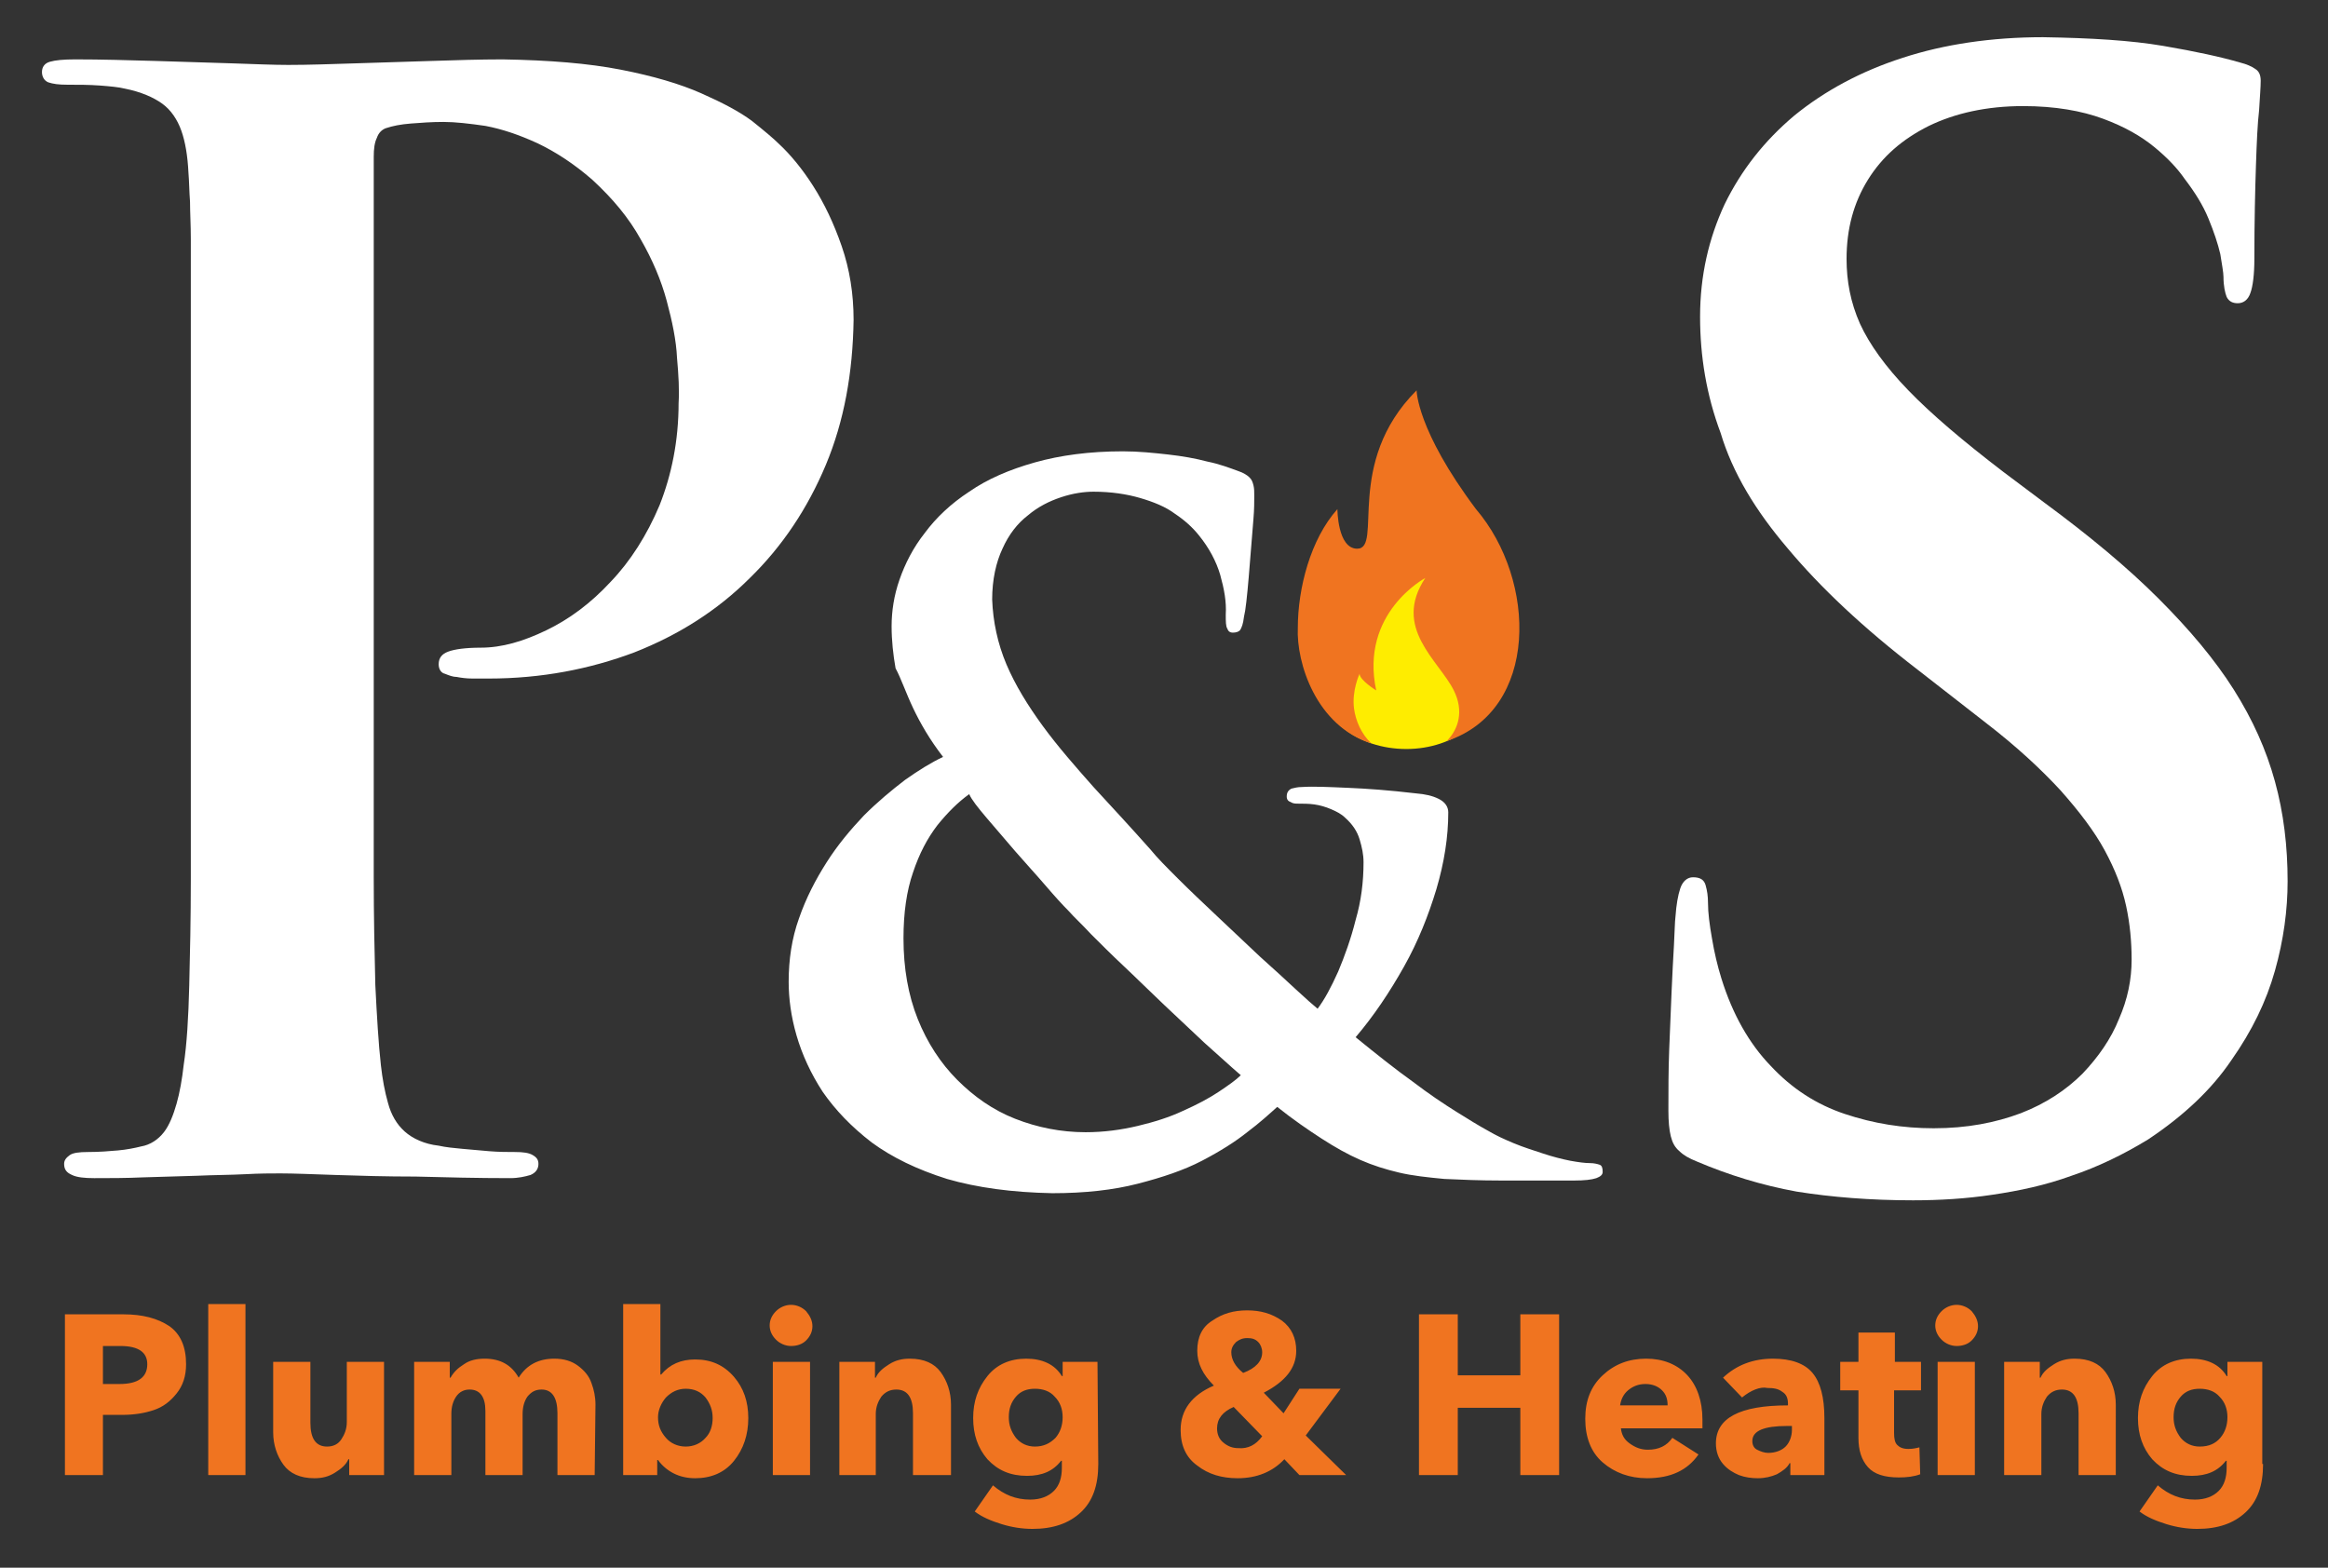 <?xml version="1.0" encoding="UTF-8"?> <!-- Generator: Adobe Illustrator 19.0.0, SVG Export Plug-In . SVG Version: 6.00 Build 0) --> <svg xmlns="http://www.w3.org/2000/svg" xmlns:xlink="http://www.w3.org/1999/xlink" id="Layer_1" x="0px" y="0px" viewBox="-150 321.9 294 198" style="enable-background:new -150 321.9 294 198;" xml:space="preserve"><rect x="-150" y="321.9" width="294" height="198" fill="#333333" stroke="none"/> <style type="text/css"> .st0{fill:#F07420;} .st1{fill:#FFFFFF;} .st2{fill:#FEED00;} </style> <g id="surface1"> <path class="st0" d="M-126.5,494.2c0,1.5-0.4,2.7-1.2,3.7s-1.7,1.7-2.9,2.1c-1.2,0.4-2.5,0.6-4,0.6h-2.4v7.6h-4.8v-20.3h7.4 c2.4,0,4.3,0.5,5.8,1.5C-127.2,490.4-126.5,492-126.5,494.2z M-131.4,494.2c0-1.5-1.1-2.3-3.4-2.3h-2.2v4.8h2.1 C-132.5,496.7-131.4,495.8-131.4,494.2z M-119,508.2h-4.7v-21.6h4.7V508.2z M-101.4,508.2h-4.5v-2h-0.1c-0.3,0.7-0.9,1.2-1.7,1.7 s-1.6,0.7-2.6,0.7c-1.8,0-3.1-0.6-3.9-1.7s-1.3-2.5-1.3-4.1v-8.9h4.7v7.7c0,2,0.7,3,2.1,3c0.8,0,1.4-0.3,1.8-0.9 c0.4-0.6,0.7-1.3,0.7-2.2v-7.6h4.7v14.3H-101.4z M-74.9,508.2h-4.7v-7.8c0-2-0.7-3-2-3c-0.8,0-1.3,0.3-1.8,0.9 c-0.4,0.6-0.6,1.3-0.6,2.2v7.7h-4.7v-8.1c0-1.8-0.7-2.7-2-2.7c-0.7,0-1.3,0.3-1.7,0.9c-0.4,0.6-0.6,1.3-0.6,2.2v7.7h-4.7v-14.3h4.5 v2h0.1c0.4-0.7,0.9-1.2,1.7-1.7c0.7-0.5,1.6-0.7,2.6-0.7c2,0,3.4,0.8,4.3,2.4c1-1.6,2.5-2.4,4.5-2.4c1.2,0,2.2,0.3,3,0.9 s1.4,1.3,1.7,2.2c0.3,0.8,0.5,1.7,0.5,2.7L-74.9,508.2L-74.9,508.2z M-55.5,501c0,2.1-0.6,3.9-1.8,5.4s-2.9,2.2-4.9,2.2 c-1,0-1.9-0.2-2.7-0.6c-0.8-0.4-1.5-1-2-1.7H-67v1.9h-4.3v-21.6h4.7v8.9h0.1c1.1-1.3,2.5-1.9,4.3-1.9c2,0,3.6,0.7,4.9,2.2 C-56.1,497.2-55.5,498.9-55.5,501z M-60,501c0-1-0.3-1.8-0.9-2.6c-0.6-0.7-1.4-1.1-2.5-1.1c-1,0-1.8,0.4-2.5,1.1 c-0.6,0.7-1,1.6-1,2.5c0,1,0.3,1.8,1,2.6c0.6,0.7,1.5,1.1,2.5,1.1s1.9-0.4,2.5-1.1C-60.3,502.9-60,502-60,501z M-47.4,489.4 c0,0.7-0.3,1.3-0.8,1.8s-1.2,0.7-1.9,0.7c-0.7,0-1.4-0.3-1.9-0.8s-0.8-1.1-0.8-1.8c0-0.7,0.3-1.3,0.8-1.8s1.2-0.8,1.9-0.8 c0.7,0,1.4,0.3,1.9,0.8C-47.7,488.1-47.4,488.7-47.4,489.4z M-47.7,508.2h-4.7v-14.3h4.7V508.2z M-30,508.2h-4.7v-7.8 c0-2-0.7-3-2.1-3c-0.8,0-1.4,0.3-1.9,0.9c-0.4,0.6-0.7,1.3-0.7,2.2v7.7H-44v-14.3h4.5v2h0.1c0.3-0.7,0.9-1.2,1.7-1.7 s1.6-0.7,2.6-0.7c1.8,0,3.1,0.6,3.9,1.7c0.8,1.1,1.3,2.5,1.3,4.1v8.9H-30z M-11.3,506.8c0,2.7-0.7,4.7-2.2,6.1s-3.5,2.1-6.1,2.1 c-1.3,0-2.6-0.2-3.9-0.6s-2.5-0.9-3.4-1.6l2.3-3.3c1.4,1.2,2.9,1.8,4.7,1.8c1.3,0,2.3-0.4,3-1.1c0.7-0.7,1-1.7,1-2.9v-0.9H-16 c-1,1.3-2.4,1.9-4.3,1.9c-2.1,0-3.7-0.7-5-2.1c-1.2-1.4-1.8-3.1-1.8-5.2c0-2.1,0.6-3.8,1.8-5.3s2.9-2.2,4.9-2.2s3.6,0.7,4.5,2.2 h0.1v-1.8h4.4L-11.3,506.8L-11.3,506.8z M-16.7,503.5c0.6-0.7,0.9-1.6,0.9-2.6s-0.3-1.9-1-2.6c-0.6-0.7-1.5-1-2.5-1s-1.8,0.3-2.4,1 c-0.6,0.7-0.9,1.5-0.9,2.6c0,1,0.3,1.8,0.9,2.6c0.6,0.7,1.4,1.1,2.4,1.1C-18.2,504.6-17.4,504.2-16.7,503.5z M20,508.2h-5.9l-1.9-2 c-1.5,1.6-3.5,2.4-5.9,2.4c-2,0-3.7-0.5-5.1-1.6c-1.4-1-2.1-2.5-2.1-4.5c0-2.5,1.4-4.4,4.2-5.6c-1.4-1.4-2.1-2.8-2.1-4.4 c0-1.7,0.6-3,1.9-3.8c1.3-0.9,2.7-1.3,4.4-1.3s3.1,0.4,4.4,1.3c1.2,0.9,1.8,2.2,1.8,3.8c0,2.2-1.4,3.9-4.1,5.3l2.5,2.6l2-3.1h5.2 l-4.4,5.9L20,508.2z M9.4,492.7c0-0.5-0.2-1-0.5-1.3c-0.4-0.4-0.8-0.5-1.4-0.5s-1,0.2-1.4,0.5c-0.4,0.4-0.6,0.8-0.6,1.3 c0,0.9,0.5,1.8,1.5,2.6C8.6,494.7,9.4,493.8,9.4,492.7z M9.4,503.3l-3.6-3.7c-1.4,0.6-2.1,1.5-2.1,2.7c0,0.8,0.3,1.4,0.8,1.8 c0.6,0.5,1.2,0.7,1.9,0.7C7.6,504.9,8.6,504.4,9.4,503.3z M46.9,508.2H42v-8.5h-7.9v8.5h-4.9v-20.3h4.9v7.7H42v-7.7h4.9V508.2z M54.6,499.4h6c0-0.8-0.2-1.4-0.7-1.9s-1.2-0.8-2.1-0.8c-0.9,0-1.6,0.3-2.2,0.8C55,498,54.7,498.7,54.6,499.4z M65,501.2 c0,0.5,0,0.9,0,1.1H54.7c0.1,0.8,0.4,1.4,1.1,1.9s1.4,0.8,2.3,0.8c1.4,0,2.4-0.5,3.1-1.5l3.3,2.1c-1.4,2-3.5,3-6.5,3 c-2.2,0-4.1-0.7-5.6-2s-2.2-3.2-2.2-5.5s0.7-4.1,2.2-5.5c1.5-1.4,3.3-2.1,5.5-2.1c2.1,0,3.9,0.7,5.2,2.1 C64.3,496.9,65,498.8,65,501.2z M76.3,502.5V502h-0.6c-2.9,0-4.4,0.6-4.4,1.9c0,0.5,0.2,0.9,0.6,1.1c0.4,0.2,0.9,0.4,1.4,0.4 c0.9,0,1.7-0.3,2.2-0.8S76.3,503.3,76.3,502.5z M70,498.4l-2.4-2.5c1.7-1.6,3.8-2.4,6.3-2.4c2.3,0,4,0.6,5,1.8 c1,1.2,1.5,3.1,1.5,5.7v7.2h-4.3v-1.5H76c-0.3,0.6-0.9,1-1.6,1.4c-0.7,0.3-1.5,0.5-2.4,0.5c-0.8,0-1.6-0.1-2.4-0.4 c-0.7-0.3-1.4-0.7-2-1.4c-0.6-0.7-0.9-1.6-0.9-2.6c0-3.2,3-4.8,9.1-4.8v-0.2c0-0.7-0.2-1.2-0.7-1.5c-0.5-0.4-1.1-0.5-1.9-0.5 C72.3,497,71.1,497.5,70,498.4z M92.5,497.5h-3.3v5.4c0,0.7,0.1,1.2,0.4,1.5c0.3,0.3,0.7,0.5,1.4,0.5c0.6,0,1-0.1,1.4-0.2l0.1,3.4 c-0.8,0.3-1.7,0.4-2.7,0.4c-1.8,0-3.1-0.4-3.9-1.3c-0.8-0.9-1.2-2.1-1.2-3.7v-6h-2.3v-3.6h2.3v-3.7h4.6v3.7h3.3v3.6H92.5z M99.8,489.4c0,0.7-0.3,1.3-0.8,1.8s-1.2,0.7-1.9,0.7c-0.7,0-1.4-0.3-1.9-0.8s-0.8-1.1-0.8-1.8c0-0.7,0.3-1.3,0.8-1.8 s1.2-0.8,1.9-0.8c0.7,0,1.4,0.3,1.9,0.8C99.5,488.1,99.8,488.7,99.8,489.4z M99.4,508.2h-4.7v-14.3h4.7V508.2z M117.2,508.2h-4.7 v-7.8c0-2-0.7-3-2.1-3c-0.8,0-1.4,0.3-1.9,0.9c-0.4,0.6-0.7,1.3-0.7,2.2v7.7h-4.7v-14.3h4.5v2h0.1c0.3-0.7,0.9-1.2,1.7-1.7 c0.8-0.5,1.6-0.7,2.6-0.7c1.8,0,3.1,0.6,3.9,1.7c0.8,1.1,1.3,2.5,1.3,4.1V508.2z M135.8,506.8c0,2.7-0.7,4.7-2.2,6.1 s-3.5,2.1-6.1,2.1c-1.3,0-2.6-0.2-3.9-0.6c-1.3-0.4-2.5-0.9-3.4-1.6l2.3-3.3c1.4,1.2,2.9,1.8,4.7,1.8c1.3,0,2.3-0.4,3-1.1 s1-1.7,1-2.9v-0.9h-0.1c-1,1.3-2.4,1.9-4.3,1.9c-2.1,0-3.7-0.7-5-2.1c-1.2-1.4-1.8-3.1-1.8-5.2c0-2.1,0.6-3.8,1.8-5.3 s2.9-2.2,4.9-2.2s3.6,0.7,4.5,2.2h0.1v-1.8h4.4v12.9H135.8z M130.4,503.5c0.6-0.7,0.9-1.6,0.9-2.6s-0.3-1.9-1-2.6 c-0.6-0.7-1.5-1-2.5-1s-1.8,0.3-2.4,1c-0.6,0.7-0.9,1.5-0.9,2.6c0,1,0.3,1.8,0.9,2.6c0.6,0.7,1.4,1.1,2.4,1.1 C129,504.6,129.8,504.2,130.4,503.5z"></path> <path class="st1" d="M75.8,391.2c4.1,4.9,9.5,10,16.4,15.3l8.6,6.7c3.9,3,7,5.9,9.4,8.5c2.4,2.7,4.3,5.2,5.6,7.6 c1.3,2.4,2.2,4.7,2.7,7c0.5,2.3,0.7,4.6,0.7,6.8c0,2.5-0.5,5-1.6,7.5c-1,2.5-2.6,4.8-4.6,6.9c-2.1,2.1-4.7,3.8-7.8,5 c-3.2,1.2-6.8,1.9-11,1.9c-3.9,0-7.6-0.6-11.2-1.8s-6.7-3.2-9.4-6.1c-2.7-2.8-4.8-6.5-6.2-11c-0.5-1.6-0.9-3.3-1.2-5.1 c-0.3-1.7-0.5-3.2-0.5-4.5c0-0.8-0.1-1.5-0.3-2.2c-0.2-0.7-0.7-1-1.6-1c-0.7,0-1.3,0.5-1.6,1.4c-0.3,0.9-0.5,2.1-0.6,3.5 c-0.1,0.8-0.1,2-0.2,3.7c-0.1,1.7-0.2,3.6-0.3,5.9c-0.1,2.3-0.2,4.7-0.3,7.3c-0.1,2.6-0.1,5.1-0.1,7.7c0,1.3,0.1,2.4,0.3,3.2 s0.5,1.4,1.1,1.9c0.5,0.5,1.2,0.9,2.2,1.3c4,1.7,8.2,3,12.6,3.8c4.4,0.7,9.3,1.1,14.7,1.1c3.3,0,6.7-0.2,10-0.7 c3.4-0.5,6.7-1.2,10-2.4c3.3-1.1,6.6-2.7,9.7-4.6c4.5-3,8-6.3,10.5-10c2.6-3.7,4.4-7.4,5.5-11.3c1.1-3.9,1.6-7.7,1.6-11.3 c0-4.4-0.5-8.6-1.6-12.6c-1.1-4-2.8-7.8-5.2-11.6c-2.4-3.8-5.6-7.6-9.5-11.5c-3.9-3.9-8.7-7.9-14.4-12.1l-5.2-3.9 c-5.1-3.9-9.1-7.3-12-10.3s-4.9-5.8-6.1-8.4c-1.2-2.7-1.7-5.4-1.7-8.2c0-3.8,0.9-7.1,2.7-10c1.8-2.9,4.3-5.1,7.7-6.8 c3.3-1.6,7.3-2.5,11.9-2.5c4,0,7.4,0.6,10.1,1.6c2.7,1,4.8,2.2,6.5,3.6c1.7,1.4,2.9,2.7,3.8,4c1.3,1.7,2.3,3.3,3,5 c0.7,1.7,1.2,3.2,1.5,4.5c0.2,1.3,0.4,2.3,0.4,2.9c0,1.1,0.2,2,0.4,2.5c0.3,0.6,0.8,0.8,1.4,0.8c0.7,0,1.3-0.4,1.6-1.3 c0.3-0.8,0.5-2.3,0.5-4.3c0-4.8,0.1-8.8,0.2-11.8c0.1-3,0.2-5.3,0.4-7c0.1-1.7,0.2-2.9,0.2-3.7c0-0.7-0.2-1.2-0.7-1.5 c-0.4-0.3-1.1-0.6-1.9-0.8c-2.4-0.7-5.6-1.4-9.7-2.1c-4.1-0.7-9.1-1-15.2-1.1c-6.5,0-12.5,0.9-17.7,2.6c-5.3,1.7-9.9,4.2-13.7,7.3 c-3.8,3.2-6.7,6.9-8.8,11.2c-2,4.3-3.1,9-3.1,14.2c0,5,0.8,9.9,2.6,14.7C68.8,381.6,71.7,386.4,75.8,391.2z"></path> <path class="st2" d="M38.6,407.9c0,4.7-4.9,8.6-11,8.6s-11-3.8-11-8.6s4.9-18.6,11-18.6S38.6,403.1,38.6,407.9z"></path> <path class="st0" d="M23.2,415.8c-1.3-1.2-2-2.9-2.2-4.4c-0.3-2.3,0.7-4.4,0.7-4.4c0,0.8,2.1,2.1,2.1,2.1 c-2.1-9.8,6.2-14.2,6.2-14.2c-4.2,6.3,1.7,10.4,3.6,14.2c1.3,2.6,0.6,4.9-0.9,6.4c11.7-3.9,11.4-20.3,3.7-29.3 c-7.5-10-7.5-15-7.5-15c-9.2,9.2-4.2,20-7.5,20c-2.5,0-2.5-5-2.5-5c-3.4,3.8-5,10-5,15C13.7,405.6,16.2,413.6,23.2,415.8z"></path> <path class="st1" d="M-102.8,416.6v-74.9c0-1,0.1-1.8,0.4-2.4c0.2-0.6,0.6-1,1.1-1.2c0.9-0.3,1.9-0.5,3.2-0.6 c1.3-0.1,2.6-0.2,4.1-0.2s3.2,0.2,5.3,0.5c2.1,0.4,4.2,1.1,6.6,2.2c2.3,1.1,4.6,2.6,6.9,4.6c2.6,2.4,4.6,4.8,6.1,7.5 c1.5,2.6,2.6,5.2,3.3,7.8s1.2,5,1.3,7.2c0.2,2.2,0.3,4.1,0.2,5.7c0,4.8-0.9,9.1-2.4,12.9c-1.6,3.8-3.7,7.1-6.2,9.7 c-2.5,2.7-5.2,4.7-8.1,6.1c-2.9,1.4-5.6,2.2-8.3,2.2c-1.9,0-3.3,0.2-4.1,0.5c-0.8,0.3-1.2,0.8-1.2,1.6c0,0.6,0.3,1.1,0.8,1.2 c0.5,0.2,1,0.4,1.5,0.4c0.5,0.1,1.2,0.2,2,0.2s1.5,0,2,0c6.7,0,12.8-1.2,18.4-3.3c5.6-2.2,10.5-5.3,14.6-9.4 c4.1-4,7.3-8.8,9.6-14.3s3.4-11.6,3.5-18.3c0-3.3-0.5-6.4-1.5-9.3c-1-2.9-2.2-5.4-3.6-7.6c-1.4-2.2-2.9-4-4.3-5.3 c-0.7-0.7-1.9-1.7-3.4-2.9c-1.6-1.2-3.7-2.3-6.4-3.5c-2.7-1.2-6.1-2.2-10.2-3c-4.1-0.8-9-1.2-14.9-1.3c-2.9,0-6,0.1-9.1,0.2 c-3.2,0.1-6.4,0.2-9.5,0.3c-3.1,0.1-6,0.2-8.5,0.2c-1.8,0-4.2-0.1-7.1-0.2c-2.9-0.1-6.1-0.2-9.6-0.3c-3.5-0.1-6.9-0.2-10.2-0.2 c-1.5,0-2.5,0.1-3.2,0.3s-1,0.7-1,1.3c0,0.6,0.3,1.1,0.8,1.3c0.6,0.2,1.3,0.3,2.4,0.3c1.4,0,2.7,0,4.1,0.1c1.3,0.1,2.4,0.2,3.2,0.4 c2,0.4,3.6,1.1,4.7,1.9c1.1,0.8,1.9,2,2.4,3.4c0.5,1.4,0.8,3.2,0.9,5.3c0.1,1.2,0.1,2.4,0.2,3.7c0,1.3,0.1,2.9,0.1,4.7s0,4.1,0,6.8 s0,6.1,0,10.1v47.5c0,5.8,0,11.2,0,16.3c0,5.1-0.1,9.6-0.2,13.6c-0.1,4-0.3,7.4-0.7,10c-0.2,1.8-0.5,3.5-0.9,4.9 c-0.4,1.4-0.9,2.7-1.6,3.6s-1.7,1.6-2.9,1.8c-0.8,0.2-1.8,0.4-2.9,0.5c-1.1,0.1-2.4,0.2-3.8,0.2c-1.1,0-1.9,0.1-2.3,0.4 c-0.4,0.3-0.7,0.6-0.7,1.1c0,0.7,0.3,1.1,1,1.4c0.6,0.3,1.6,0.4,2.8,0.4c1.9,0,4,0,6.2-0.1l6.7-0.2c2.2-0.1,4.3-0.1,6.2-0.2 c1.8-0.1,3.3-0.1,4.4-0.1c1.7,0,4,0.1,7,0.2c3,0.1,6.3,0.2,10.1,0.2c3.8,0.1,7.8,0.2,11.9,0.2c1.1,0,1.9-0.2,2.6-0.4 c0.7-0.3,1-0.8,1-1.4c0-0.5-0.2-0.8-0.7-1.1c-0.5-0.3-1.2-0.4-2.3-0.4c-0.9,0-2,0-3.2-0.1l-3.4-0.3c-1.1-0.1-2.1-0.2-3-0.4 c-1.8-0.2-3.3-0.9-4.3-1.8c-1-0.9-1.7-2.1-2.1-3.6c-0.4-1.4-0.7-3-0.9-4.8c-0.3-2.7-0.5-6.1-0.7-10.1c-0.1-4.1-0.2-8.6-0.2-13.7 C-102.8,427.8-102.8,422.4-102.8,416.6z"></path> <path class="st1" d="M-34.7,411.3c0.9,1.9,2.1,4,3.8,6.2c-1.5,0.7-3.1,1.7-4.8,2.9c-1.7,1.3-3.5,2.8-5.2,4.5 c-1.7,1.8-3.3,3.7-4.7,5.9c-1.4,2.2-2.6,4.5-3.5,7.1c-0.9,2.5-1.3,5.2-1.3,8c0,2.1,0.3,4.4,1,6.8c0.7,2.4,1.8,4.8,3.3,7.1 c1.6,2.3,3.6,4.4,6.2,6.4c2.6,1.9,5.7,3.4,9.5,4.6c3.8,1.1,8.2,1.7,13.3,1.8c4.1,0,7.7-0.4,10.8-1.2c3.1-0.8,5.8-1.7,8.1-2.9 c2.3-1.2,4.2-2.4,5.7-3.6c1.6-1.2,2.8-2.3,3.8-3.2c2,1.6,3.9,2.9,5.6,4c1.7,1.1,3.3,2,4.9,2.7c1.6,0.7,3.2,1.2,4.9,1.6 c1.7,0.4,3.6,0.6,5.7,0.8c2.1,0.1,4.5,0.2,7.2,0.2h9.2c1.3,0,2.2-0.1,2.8-0.3c0.5-0.2,0.8-0.4,0.8-0.8c0-0.5-0.1-0.8-0.4-0.9 c-0.3-0.1-0.7-0.2-1.2-0.2c-0.6,0-1.4-0.1-2.5-0.3c-1-0.2-2.2-0.5-3.4-0.9c-1.2-0.4-2.5-0.8-3.7-1.3s-2.3-1-3.3-1.6 c-1.1-0.6-2.4-1.4-4-2.4c-1.6-1-3.4-2.2-5.5-3.8c-2.1-1.5-4.5-3.4-7.2-5.6c2.3-2.7,4.3-5.7,6.1-8.9c1.8-3.2,3.1-6.5,4.1-9.8 c1-3.4,1.5-6.6,1.5-9.7c0-0.7-0.4-1.3-1.2-1.7c-0.8-0.4-1.7-0.6-2.9-0.7c-3.4-0.4-6.2-0.6-8.6-0.7c-2.4-0.1-4.3-0.2-5.8-0.1 c-0.5,0-0.9,0.1-1.3,0.2c-0.4,0.2-0.6,0.5-0.6,1c0,0.4,0.2,0.6,0.5,0.7c0.3,0.2,0.6,0.2,1,0.2c0.6,0,1.3,0,2,0.1 c0.7,0.1,1.4,0.3,2.1,0.6c0.7,0.3,1.3,0.6,1.8,1.1c0.9,0.8,1.5,1.7,1.8,2.7s0.5,1.9,0.5,2.9c0,2.5-0.3,4.9-1,7.3 c-0.6,2.4-1.4,4.6-2.2,6.5c-0.9,2-1.7,3.5-2.6,4.7c-0.5-0.4-1.4-1.2-2.7-2.4s-2.8-2.6-4.6-4.2c-1.7-1.6-3.5-3.3-5.3-5 s-3.5-3.3-5-4.8s-2.7-2.7-3.5-3.7c-2.4-2.7-4.8-5.3-7.2-7.9c-2.3-2.6-4.5-5.1-6.4-7.7c-1.9-2.6-3.5-5.2-4.6-7.8 c-1.1-2.6-1.7-5.4-1.8-8.2c0-2.5,0.5-4.7,1.3-6.4c0.8-1.8,1.9-3.2,3.2-4.2c1.3-1.1,2.7-1.8,4.2-2.3s2.9-0.7,4.1-0.7 c2.2,0,4.2,0.3,5.9,0.8s3.2,1.1,4.4,2c1.2,0.8,2.2,1.7,3,2.7c1.3,1.6,2.2,3.3,2.7,5c0.5,1.8,0.8,3.4,0.7,5c0,0.9,0,1.5,0.2,1.8 c0.1,0.3,0.3,0.5,0.7,0.5c0.4,0,0.7-0.1,0.9-0.3c0.2-0.3,0.4-0.8,0.5-1.7c0.1-0.4,0.2-1,0.3-1.9c0.1-0.9,0.2-1.9,0.3-3.1 c0.1-1.2,0.2-2.4,0.3-3.7s0.2-2.5,0.3-3.7c0.1-1.2,0.1-2.1,0.1-2.9c0-0.5,0-0.9-0.1-1.3c-0.1-0.4-0.2-0.7-0.5-1s-0.8-0.6-1.4-0.8 c-1.1-0.4-2.4-0.9-3.9-1.2c-1.5-0.4-3.2-0.7-5-0.9c-1.8-0.2-3.7-0.4-5.7-0.4c-4.2,0-7.9,0.5-11.1,1.4c-3.2,0.9-6,2.1-8.3,3.7 c-2.3,1.5-4.2,3.3-5.6,5.2c-1.5,1.9-2.5,3.9-3.2,5.9c-0.7,2-1,4-1,5.9c0,1.8,0.2,3.6,0.5,5.3C-36.2,407.6-35.6,409.4-34.7,411.3z M-25.4,425.2c1.1,1.3,2.3,2.7,3.6,4.2s2.6,2.9,3.8,4.3c1.2,1.4,2.2,2.5,3,3.3c0.6,0.7,1.6,1.6,2.8,2.9c1.2,1.2,2.6,2.6,4.2,4.1 s3.2,3.1,5,4.8c1.7,1.6,3.4,3.2,5.1,4.8c1.7,1.5,3.2,2.9,4.6,4.1c-0.6,0.6-1.6,1.3-2.8,2.1c-1.2,0.8-2.7,1.6-4.5,2.4 c-1.7,0.8-3.6,1.4-5.7,1.9c-2.1,0.5-4.3,0.8-6.6,0.8c-3.1,0-6.1-0.6-8.9-1.7c-2.8-1.1-5.2-2.8-7.3-4.9c-2.1-2.1-3.8-4.7-5-7.7 c-1.2-3-1.8-6.4-1.8-10.2c0-3.2,0.4-6,1.2-8.3c0.8-2.4,1.8-4.3,3.1-6c1.3-1.6,2.6-2.9,4-3.9C-27.3,422.9-26.5,423.9-25.4,425.2z"></path> </g> </svg> 